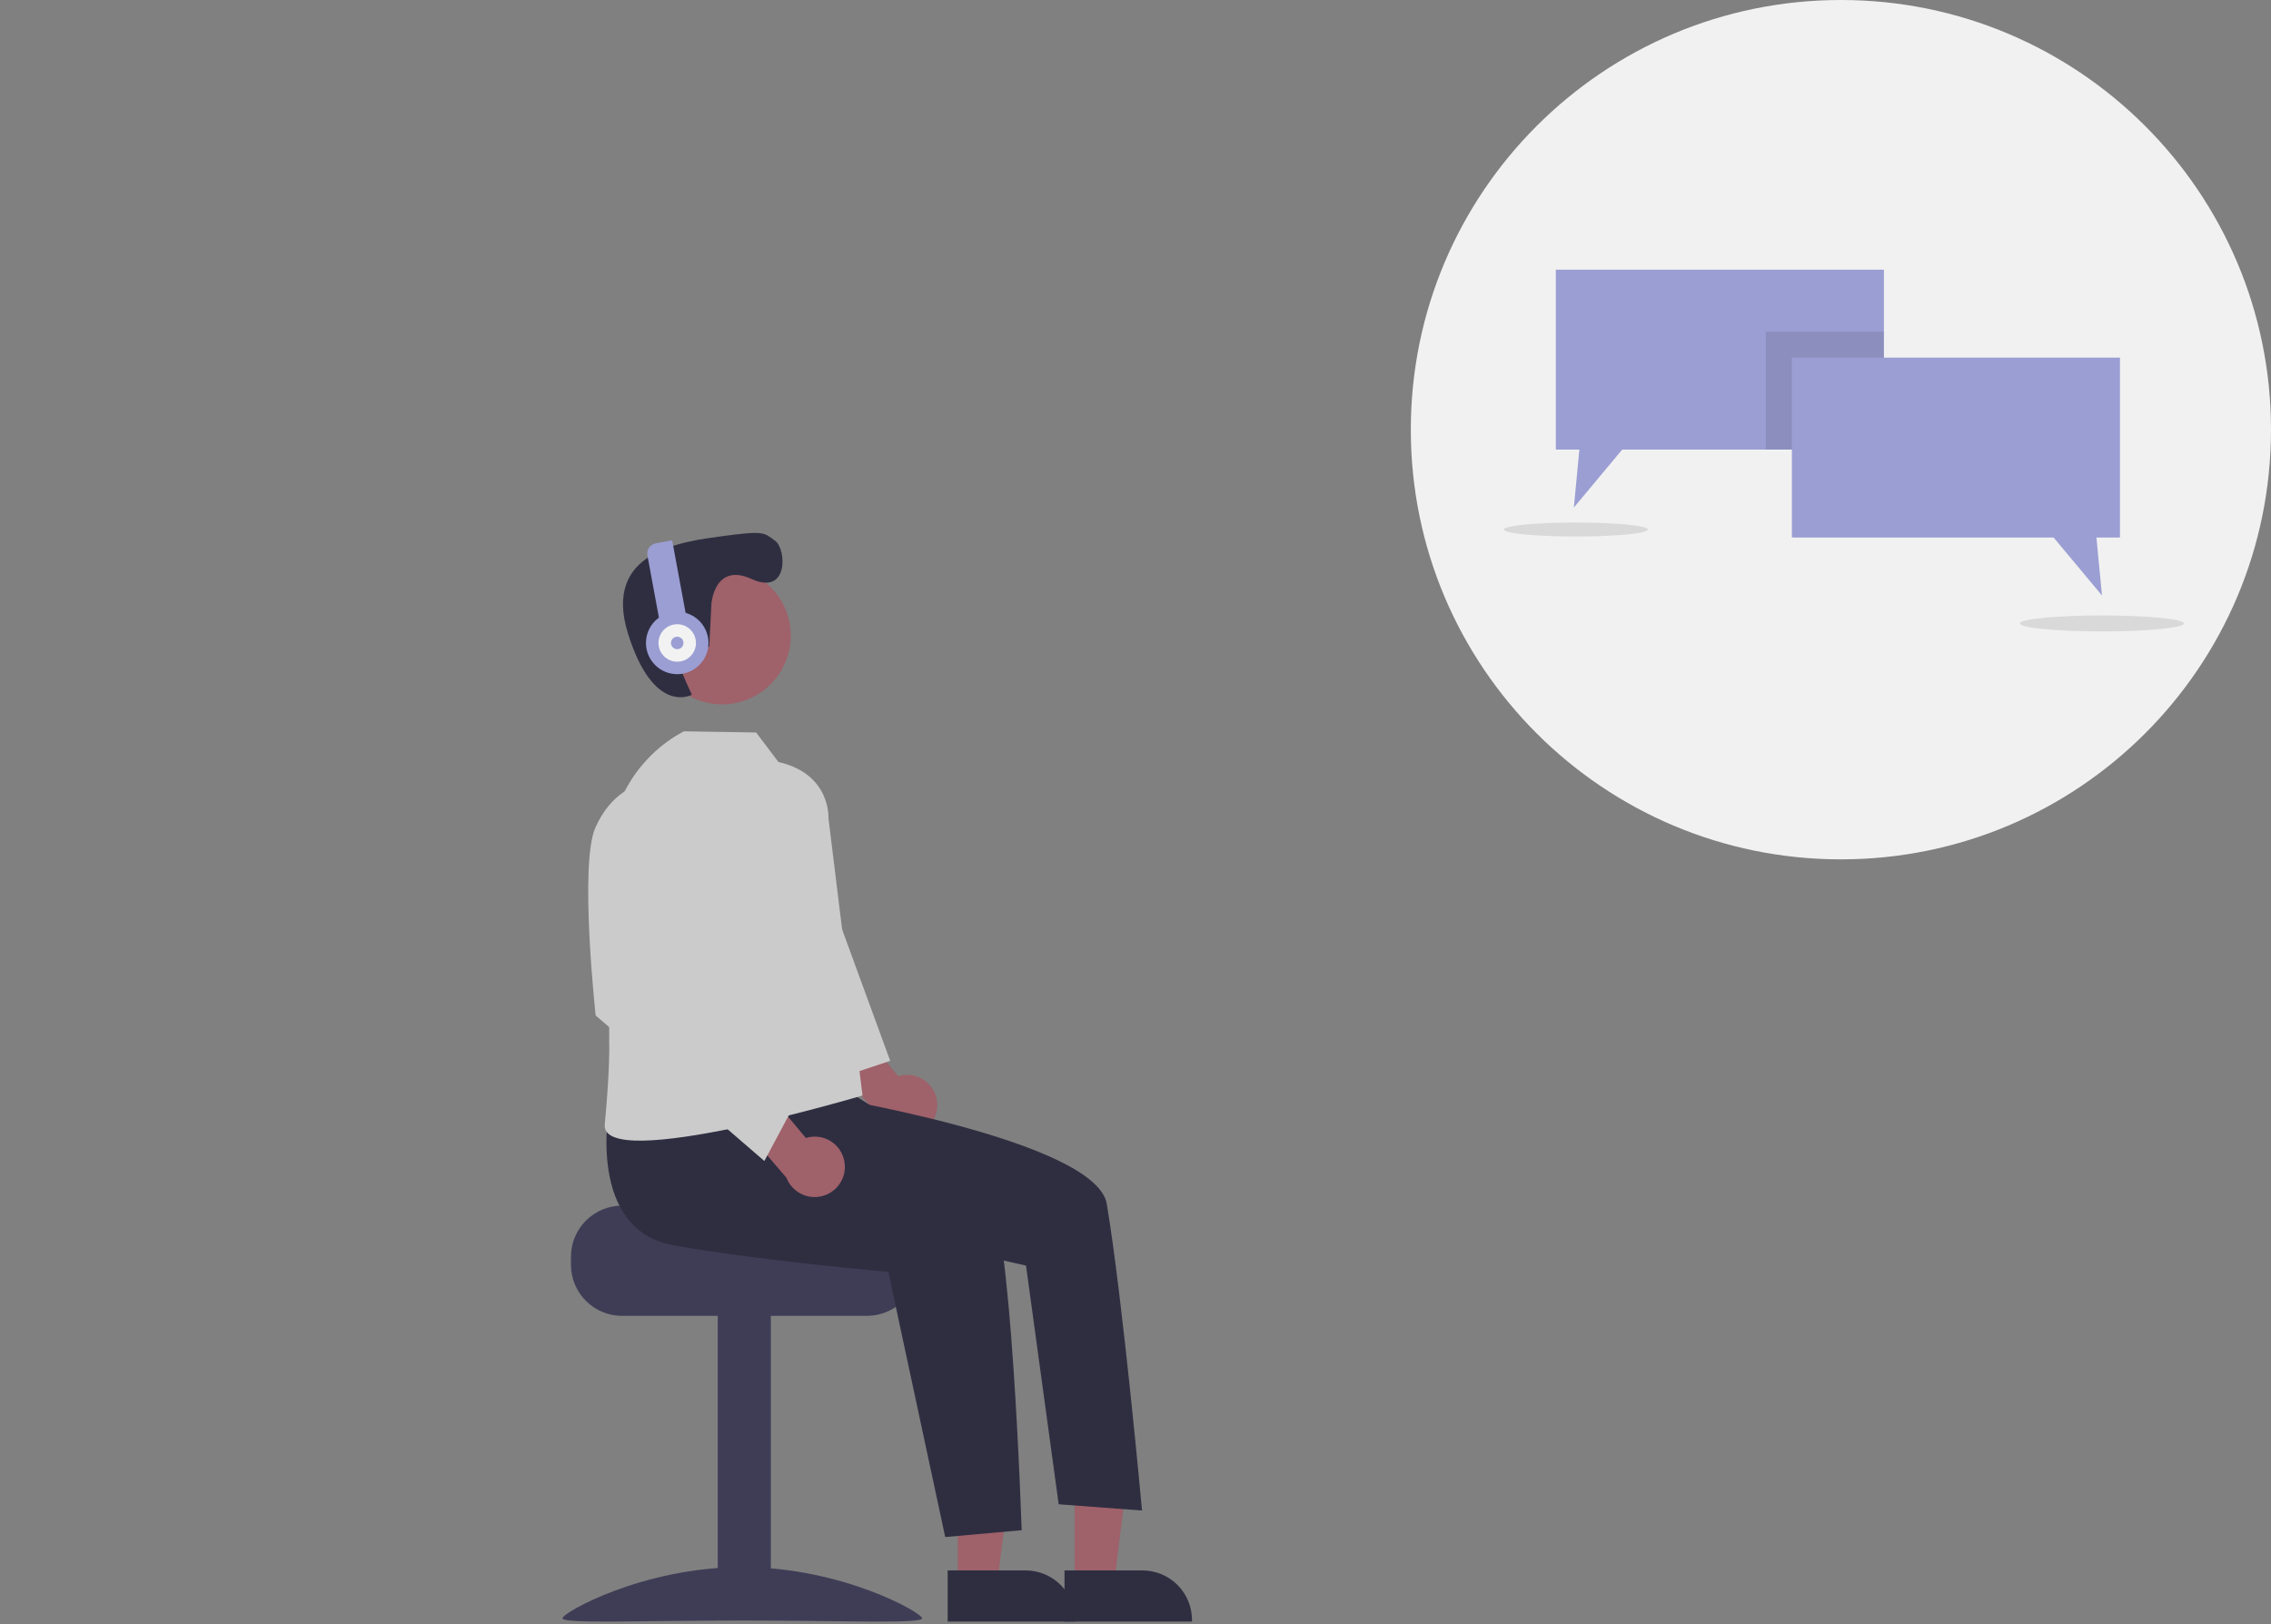 <?xml version="1.0" encoding="UTF-8"?> <svg xmlns="http://www.w3.org/2000/svg" width="151" height="108" viewBox="0 0 151 108" fill="none"><rect x="0" y="0" width="151" height="108" fill="#808080" stroke="none"/> <path d="M122.403 57.147C138.197 57.147 151 44.354 151 28.573C151 12.793 138.197 0 122.403 0C106.609 0 93.806 12.793 93.806 28.573C93.806 44.354 106.609 57.147 122.403 57.147Z" fill="#F1F1F1"></path> <path d="M125.263 17.936V29.896H107.861L104.646 33.751L105.013 29.896H103.449V17.936H125.263Z" fill="#9B9ED3"></path> <path opacity="0.1" d="M125.263 22.055H117.415V29.896H125.263V22.055Z" fill="black"></path> <path d="M119.144 23.783H140.958V35.744H139.393L139.761 39.598L136.546 35.744H119.144V23.783Z" fill="#9B9ED3"></path> <path opacity="0.1" d="M104.779 35.679C107.424 35.679 109.568 35.47 109.568 35.212C109.568 34.955 107.424 34.746 104.779 34.746C102.135 34.746 99.991 34.955 99.991 35.212C99.991 35.47 102.135 35.679 104.779 35.679Z" fill="black"></path> <path opacity="0.1" d="M139.761 41.99C142.773 41.99 145.214 41.752 145.214 41.459C145.214 41.165 142.773 40.927 139.761 40.927C136.749 40.927 134.307 41.165 134.307 41.459C134.307 41.752 136.749 41.99 139.761 41.99Z" fill="black"></path> <path d="M41.359 80.174H50.11C50.11 80.549 59.676 80.853 59.676 80.853C59.887 81.012 60.08 81.194 60.249 81.396C60.76 82.005 61.039 82.774 61.038 83.568V84.111C61.037 85.011 60.679 85.874 60.042 86.51C59.406 87.147 58.542 87.504 57.641 87.505H41.359C40.459 87.504 39.595 87.146 38.959 86.51C38.322 85.874 37.964 85.011 37.963 84.111V83.568C37.964 82.668 38.322 81.806 38.959 81.17C39.596 80.534 40.459 80.176 41.359 80.174Z" fill="#3F3D56"></path> <path d="M51.255 87.37H47.723V107.741H51.255V87.37Z" fill="#3F3D56"></path> <path d="M61.309 107.617C61.309 107.998 55.956 107.765 49.353 107.765C42.751 107.765 37.398 107.998 37.398 107.617C37.398 107.236 42.751 104.212 49.353 104.212C55.956 104.212 61.309 107.236 61.309 107.617Z" fill="#3F3D56"></path> <path d="M63.681 105.29L66.31 105.289L67.561 95.158L63.681 95.158L63.681 105.29Z" fill="#9F616A"></path> <path d="M63.011 104.432L68.188 104.432H68.188C69.063 104.432 69.902 104.779 70.521 105.397C71.14 106.015 71.487 106.854 71.487 107.728V107.835L63.011 107.836L63.011 104.432Z" fill="#2F2E41"></path> <path d="M71.451 105.29L74.08 105.289L75.33 95.158L71.451 95.158L71.451 105.29Z" fill="#9F616A"></path> <path d="M70.78 104.432L75.957 104.432H75.958C76.833 104.432 77.672 104.779 78.291 105.397C78.909 106.015 79.257 106.854 79.257 107.728V107.835L70.781 107.836L70.78 104.432Z" fill="#2F2E41"></path> <path d="M62.301 73.225C62.265 72.935 62.165 72.657 62.009 72.41C61.854 72.163 61.646 71.953 61.4 71.795C61.154 71.637 60.877 71.535 60.587 71.496C60.298 71.456 60.003 71.481 59.724 71.568L56.798 68.063L54.233 69.32L58.434 74.211C58.612 74.67 58.951 75.048 59.388 75.273C59.825 75.499 60.33 75.556 60.807 75.434C61.283 75.312 61.699 75.02 61.974 74.613C62.25 74.206 62.366 73.712 62.301 73.225H62.301Z" fill="#9F616A"></path> <path d="M52.463 52.439L54.179 53.142L54.594 57.986L59.191 70.547L55.287 71.845L50.95 63.42L52.463 52.439Z" fill="#CBCBCB"></path> <path d="M48.007 46.839C50.531 46.839 52.577 44.794 52.577 42.272C52.577 39.75 50.531 37.705 48.007 37.705C45.482 37.705 43.436 39.75 43.436 42.272C43.436 44.794 45.482 46.839 48.007 46.839Z" fill="#9F616A"></path> <path d="M47.303 40.147C47.303 40.147 47.504 37.372 49.978 38.504C52.453 39.635 52.291 36.517 51.544 35.966C50.796 35.415 50.82 35.278 48.085 35.647C45.35 36.016 40.04 36.64 41.757 42.135C43.474 47.63 46.002 46.199 46.002 46.199C46.002 46.199 43.664 41.272 45.047 42.214L46.429 43.156L47.159 43.001L47.303 40.147Z" fill="#2F2E41"></path> <path d="M43.979 41.972L43.047 36.934C43.031 36.845 43.032 36.753 43.051 36.665C43.07 36.576 43.106 36.492 43.157 36.418C43.209 36.343 43.274 36.279 43.35 36.23C43.426 36.181 43.511 36.147 43.6 36.131L44.693 35.929L45.75 41.645L43.979 41.972Z" fill="#9B9ED3"></path> <path d="M45.029 44.832C46.176 44.832 47.106 43.903 47.106 42.756C47.106 41.61 46.176 40.68 45.029 40.68C43.881 40.68 42.951 41.61 42.951 42.756C42.951 43.903 43.881 44.832 45.029 44.832Z" fill="#9B9ED3"></path> <path d="M45.029 44.002C45.717 44.002 46.275 43.444 46.275 42.756C46.275 42.068 45.717 41.511 45.029 41.511C44.34 41.511 43.782 42.068 43.782 42.756C43.782 43.444 44.34 44.002 45.029 44.002Z" fill="#F2F2F2"></path> <path d="M45.029 43.171C45.258 43.171 45.444 42.986 45.444 42.756C45.444 42.527 45.258 42.341 45.029 42.341C44.799 42.341 44.613 42.527 44.613 42.756C44.613 42.986 44.799 43.171 45.029 43.171Z" fill="#9B9ED3"></path> <path d="M40.505 73.686C40.505 73.686 38.971 81.789 44.806 82.821C50.642 83.853 59.065 84.578 59.065 84.578L62.848 102.212L67.93 101.759C67.93 101.759 67.254 80.532 65.592 78.871C63.929 77.21 56.027 72.35 56.027 72.35L40.505 73.686Z" fill="#2F2E41"></path> <path d="M51.901 70.29L54.453 72.849C54.453 72.849 72.881 75.814 73.592 80.067C74.665 86.487 75.933 100.449 75.933 100.449L70.392 100.034L68.22 84.163L59.355 82.148L49.27 76.657L51.901 70.29Z" fill="#2F2E41"></path> <path d="M51.759 50.674L50.277 48.71L45.47 48.632C43.97 49.429 42.716 50.619 41.841 52.074C40.967 53.529 40.505 55.194 40.505 56.892V69.318C40.505 69.318 40.573 70.971 40.211 74.769C39.899 78.045 57.349 72.849 57.349 72.849L55.084 54.408C55.084 54.408 55.266 51.471 51.759 50.674Z" fill="#CBCBCB"></path> <path d="M56.158 77.332C56.122 77.042 56.022 76.764 55.866 76.517C55.711 76.27 55.502 76.06 55.257 75.902C55.011 75.744 54.733 75.642 54.444 75.603C54.154 75.564 53.86 75.588 53.581 75.675L50.655 72.171L48.09 73.428L52.291 78.319C52.468 78.777 52.808 79.155 53.245 79.38C53.682 79.606 54.187 79.663 54.663 79.541C55.14 79.42 55.556 79.128 55.831 78.72C56.107 78.313 56.223 77.819 56.158 77.332V77.332Z" fill="#9F616A"></path> <path d="M44.019 52.683L42.495 52.176C42.495 52.176 40.669 52.578 39.587 55.036C38.504 57.493 39.606 67.527 39.606 67.527L50.823 77.205L52.947 73.234L46.726 64.824C46.726 64.824 49.395 55.761 44.019 52.683Z" fill="#CBCBCB"></path> </svg> 